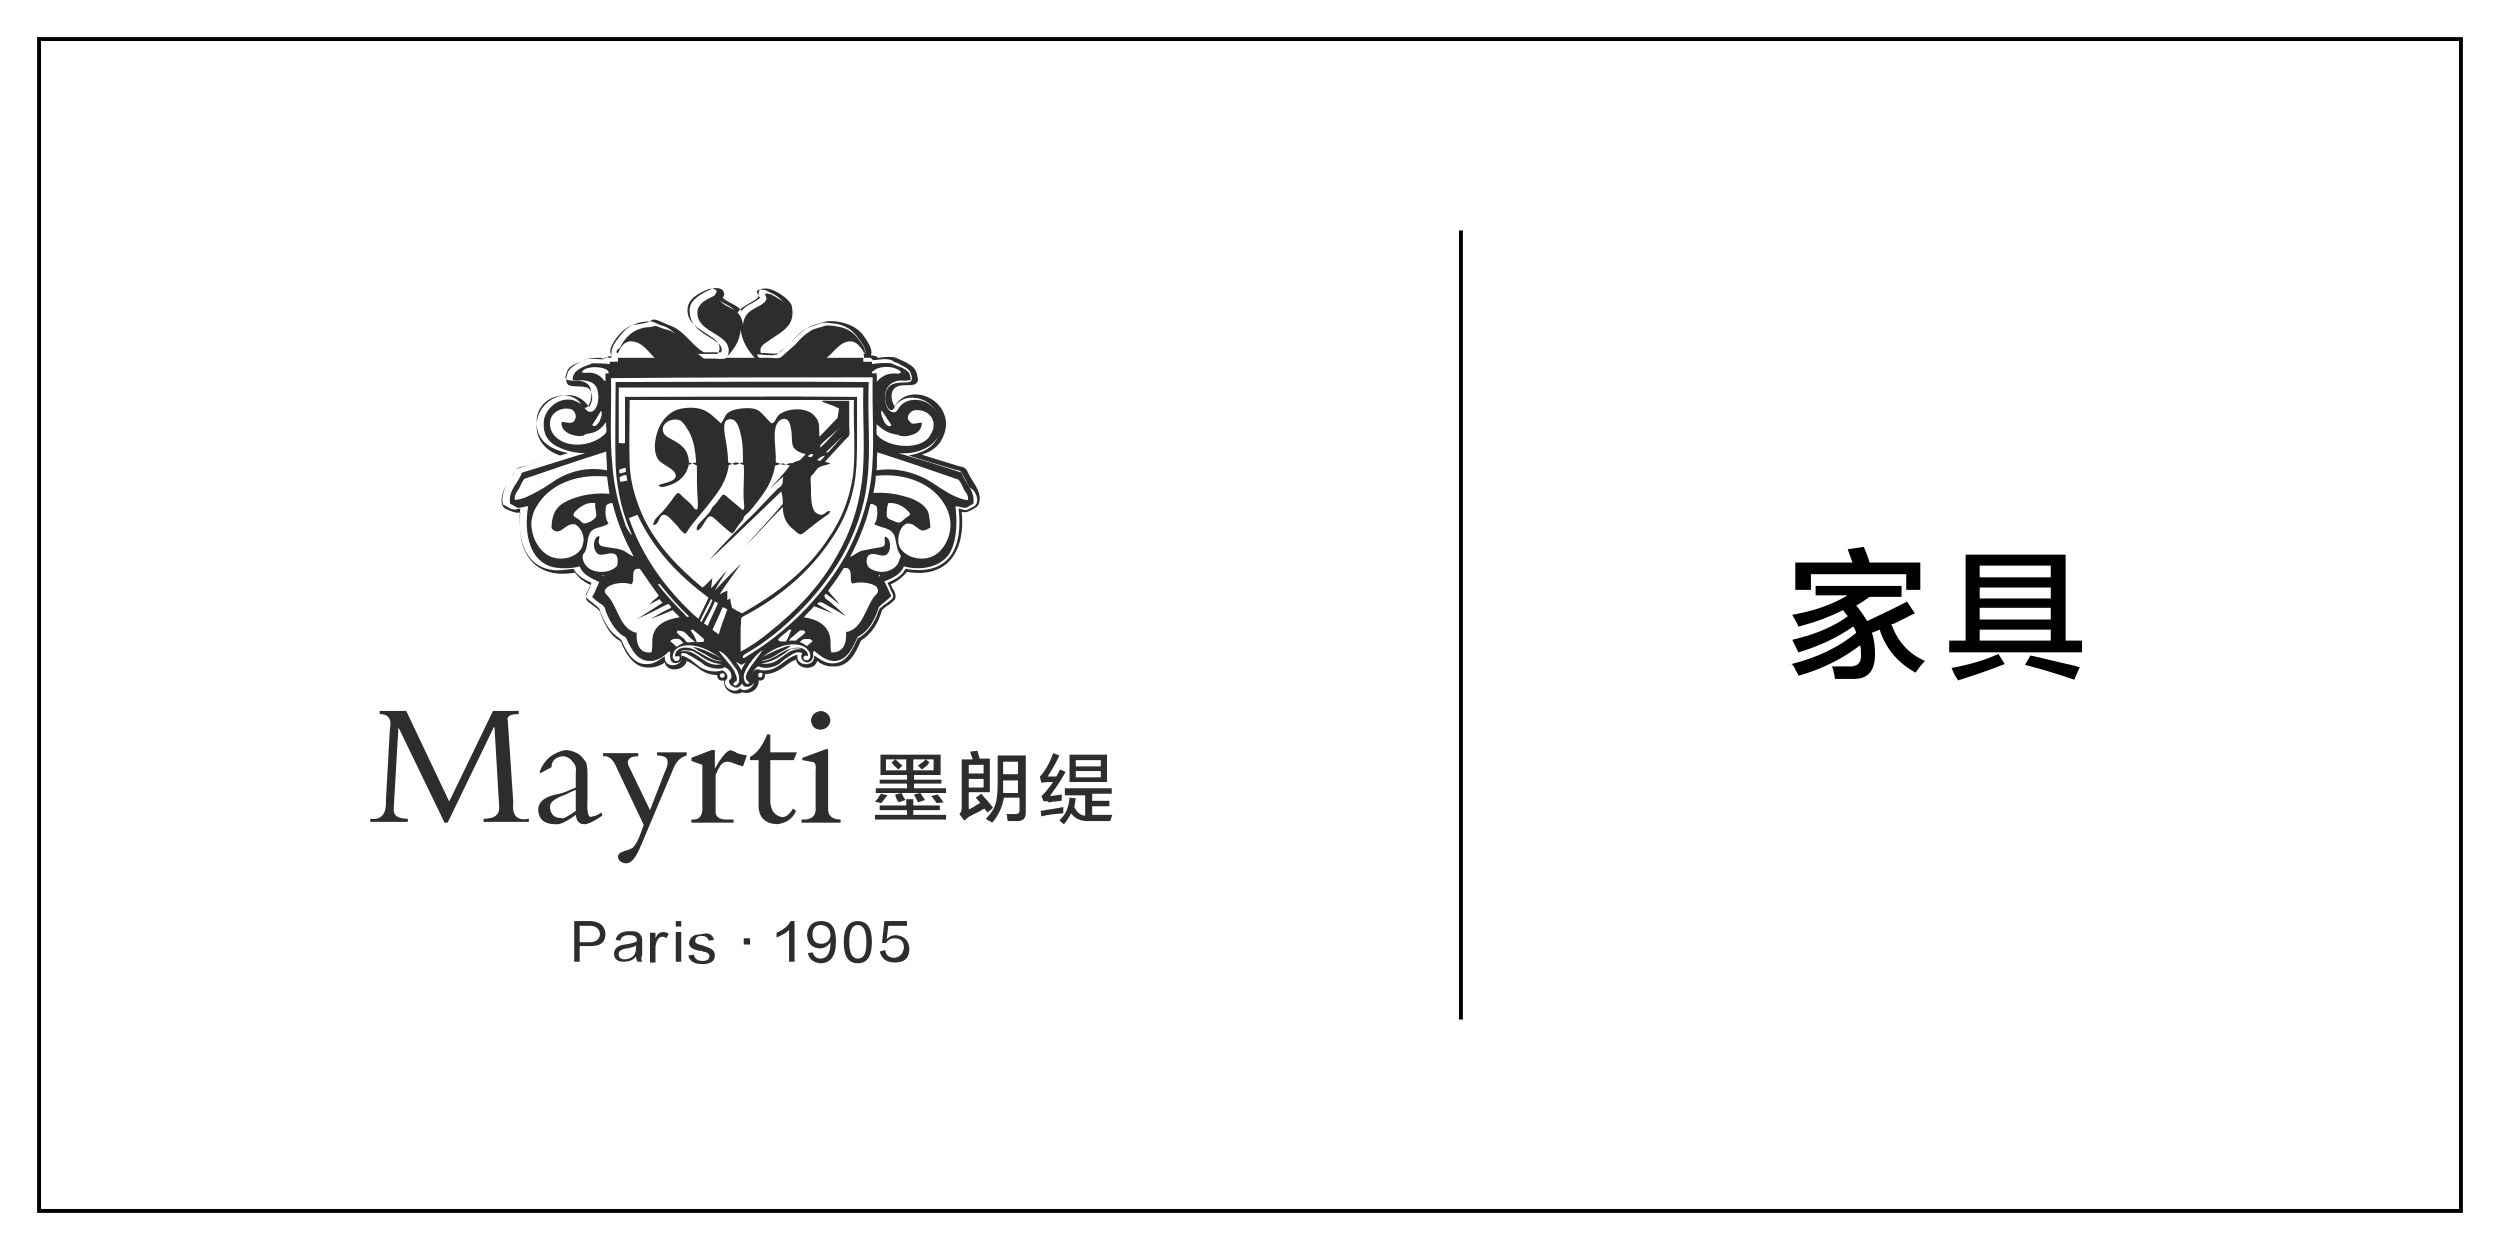 <?xml version="1.0" encoding="utf-8"?>
<!-- Generator: Adobe Illustrator 19.0.0, SVG Export Plug-In . SVG Version: 6.00 Build 0)  -->
<svg version="1.1" id="图层_1" xmlns="http://www.w3.org/2000/svg" xmlns:xlink="http://www.w3.org/1999/xlink" x="0px" y="0px"
	 width="320px" height="160px" viewBox="0 0 320 160" style="enable-background:new 0 0 320 160;" xml:space="preserve">
<style type="text/css">
	.st0{fill:none;stroke:#000000;stroke-width:0.5;stroke-miterlimit:10;}
	.st1{fill:#2C2D2D;}
	.st2{fill-rule:evenodd;clip-rule:evenodd;fill:#2C2D2D;}
</style>
<rect id="XMLID_1857_" x="5" y="5" class="st0" width="310" height="150"/>
<line id="XMLID_1925_" class="st0" x1="187" y1="29.5" x2="187" y2="130.5"/>
<g id="XMLID_1_">
	<path id="XMLID_2_" d="M232.4,76.4v-1.4h11v1.4h-4.1c-0.6,0.4-1.1,0.8-1.7,1.1c0.6,0.7,1,1.4,1.4,2c2.1-1,3.8-1.8,5.1-2.5l1,1.5
		c-0.6,0.3-1.4,0.7-2.6,1.3c0.1,0,0,0-0.4,0.1c0.8,2.2,2.2,3.8,4.3,4.7c-0.4,0.4-0.8,0.9-1.2,1.5c-2.2-1.2-3.8-3-4.6-5.5l-1,0.4
		c0.3,0.8,0.4,1.8,0.4,2.7c0,2.2-0.9,3.2-2.7,3.2c-0.7,0-1.5,0-2.4,0c0-0.1-0.1-0.3-0.1-0.5c-0.1-0.5-0.2-0.8-0.3-1.1
		c0.7,0,1.4,0,2,0c1.2,0.1,1.8-0.4,1.7-1.6c0-0.4,0-0.7-0.1-1.1c-2.1,1.6-4.7,3-7.9,3.9c0-0.1-0.1-0.3-0.3-0.6
		c-0.2-0.5-0.4-0.8-0.6-0.9c3.2-0.8,6-2.1,8.3-4c-0.1-0.3-0.2-0.6-0.4-0.8c-2,1.4-4.3,2.5-7,3.3c-0.1-0.2-0.2-0.4-0.4-0.8
		c-0.2-0.4-0.3-0.6-0.4-0.8c3-0.7,5.3-1.7,7.1-3c0-0.1-0.1-0.2-0.3-0.4c-0.1-0.2-0.2-0.3-0.3-0.4c-1.8,0.9-3.7,1.6-5.7,2.1
		c-0.2-0.5-0.5-1-0.8-1.5c2.8-0.5,5.1-1.3,7.1-2.5H232.4z M229.8,75.5V72h7.3c0-0.1-0.1-0.3-0.2-0.6c-0.2-0.5-0.3-0.9-0.4-1.1
		l2.1-0.3c0,0.1,0.1,0.4,0.3,0.8c0.2,0.5,0.3,0.9,0.4,1.2h6.5v3.5H244v-2h-12.2v2H229.8z"/>
	<path id="XMLID_5_" d="M249.5,83.5V82h2.1v-11h12.8v11h2.1v1.5H249.5z M250.6,87.1c0-0.1-0.2-0.4-0.4-0.7c-0.2-0.4-0.3-0.7-0.4-0.9
		c2.2-0.4,4.3-1,6-1.8l0.8,1.3C254.6,85.8,252.5,86.5,250.6,87.1z M253.4,72.4v1.5h9.1v-1.5H253.4z M253.4,75.2v1.4h9.1v-1.4H253.4z
		 M253.4,77.8v1.5h9.1v-1.5H253.4z M253.4,80.6V82h9.1v-1.4H253.4z M265.5,87c-2.3-0.8-4.4-1.4-6.3-1.9l0.7-1.2
		c1.4,0.3,3.3,0.8,5.6,1.3c0.3,0.1,0.6,0.2,0.7,0.2L265.5,87z"/>
</g>
<g id="XMLID_757_">
	<g id="XMLID_784_">
		<g id="XMLID_846_">
			<g id="XMLID_888_">
				<g id="XMLID_113_">
					<path id="XMLID_126_" class="st1" d="M57.3,105.3h-0.4L51,93.1l-0.6,10.3c-0.1,1,0.5,1.4,1.8,1.4v0.4h-4.8v-0.4
						c1.4,0.2,2.1-0.6,2-2.4l0.5-9c0.3-1.4-0.2-2-1.3-2v-0.4H52l5.5,11.6l5.6-11.6h3.3v0.4c-1.1,0-1.6,0.3-1.4,0.9l0.7,10.4
						c-0.2,1.7,0.5,2.4,2,2.1v0.4h-5.8v-0.4c1.4,0,2-0.5,2-1.4l-0.6-10.3h-0.1L57.3,105.3z"/>
					<path id="XMLID_123_" class="st1" d="M70.6,98.2L69.1,99c0-0.1,0-0.2,0-0.3c0.6-1.5,1.7-2.4,3.3-2.7c1.1,0.1,1.9,0.5,2.4,1.3
						c0.3,0.2,0.4,0.9,0.4,1.9v3.1c-0.1,1.7,0.1,2.5,0.6,2.2c0.4,0,0.7-0.2,1.2-0.5l0.1,0.4c-1,0.7-1.8,1.1-2.3,1.1
						c-0.7,0-1-0.4-1.1-1.2c-1.2,0.9-2.1,1.3-2.6,1.2c-1.4,0-2.1-0.6-2.2-1.7c-0.1-1.1,0.8-1.9,2.7-2.2c0.5-0.1,1.2-0.4,2.1-0.8
						v-1.9c0.1-0.7-0.1-1.1-0.4-1.4c-0.4-0.5-0.8-0.7-1.3-0.7c-0.8,0.1-1.3,0.5-1.4,1.2C70.6,97.9,70.6,98.1,70.6,98.2z M73.7,103.8
						v-2.7c-0.3,0.1-0.7,0.3-1.3,0.6c-1.4,0.5-2.1,1-2,1.7c0.1,0.8,0.5,1.3,1.4,1.3C72,104.9,72.7,104.5,73.7,103.8z"/>
					<path id="XMLID_121_" class="st1" d="M83.2,103.7l1.9-4.9c0.4-0.8,0.4-1.3,0.3-1.6c-0.1-0.3-0.6-0.5-1.3-0.5v-0.4h3.8v0.4
						c-0.8,0.2-1.4,0.8-1.8,1.9l-4,9.5c-0.7,1.7-1.3,2.5-2.1,2.4c-0.5-0.1-0.8-0.3-0.9-0.8c0-0.4,0.3-0.6,0.9-0.8
						c0.5-0.1,0.8-0.3,1-0.4c0.2-0.2,0.5-0.6,0.8-1.3l0.6-1.6l-3.5-7.4c-0.4-1-1-1.5-1.7-1.4v-0.4h4.5v0.4c-0.6,0-1,0.1-1.2,0.4
						c-0.2,0.2-0.2,0.6,0.1,1.1L83.2,103.7z"/>
					<path id="XMLID_119_" class="st1" d="M91.6,99.2v4.5c-0.1,0.8,0.4,1.2,1.4,1.2h0.9v0.4h-5.4v-0.4c1,0.1,1.5-0.5,1.4-1.7v-5.3
						l-1.4-0.5V97l2.6-1h0.4v2.4c1-1.8,1.8-2.6,2.2-2.3c0.1,0,0.3,0.1,0.5,0.2c0.1,0.1,0.1,0.1,0.2,0.1c0.2,0.1,0.6,0.2,1.2,0.3
						l-0.5,1.4c-0.3-0.1-0.7-0.2-1.2-0.4c-0.2-0.1-0.5-0.2-0.8-0.2c-0.4,0-0.7,0.2-0.9,0.5c-0.1,0.1-0.1,0.3-0.3,0.5
						C91.8,98.9,91.6,99.1,91.6,99.2z"/>
					<path id="XMLID_117_" class="st1" d="M98.7,96.3h3.3l-0.4,1h-3v5.4c0.1,1.1,0.6,1.7,1.5,1.9c0.5,0,1-0.4,1.4-1.1l0.4,0.3
						c-0.5,1.1-1.4,1.6-2.5,1.7c-1.5-0.1-2.3-0.9-2.3-2.4v-5.8h-1.1v-0.4c0.9-0.5,1.6-1.4,2.2-2.9h0.4V96.3z"/>
					<path id="XMLID_114_" class="st1" d="M106,95.9v7.7c0,0.8,0.5,1.3,1.6,1.3v0.4h-5v-0.4c1.3,0.1,1.9-0.5,1.8-1.6v-4.7
						c0.1-0.8-0.1-1.1-0.6-1.1l-1.1-0.2V97l3-1.1H106z M103.8,92.2c0.1-0.7,0.5-1.1,1.3-1.2c0.7,0.1,1.1,0.5,1.2,1.2
						c-0.1,0.7-0.5,1.1-1.2,1.2C104.3,93.4,103.9,93,103.8,92.2z"/>
				</g>
			</g>
			<g id="XMLID_847_">
				<path id="XMLID_877_" class="st1" d="M112.6,103.7v-0.6h3.4v-0.8h0.9v0.8h3.4v0.6h-3.4v0.6h4.2v0.6h-9.1v-0.6h4.1v-0.6H112.6z
					 M112.7,99.2v-2.6h7.7v2.6h-3.4v0.6h3.5v0.5h-3.5v0.6h4.1v0.6h-9v-0.6h4v-0.6h-3.5v-0.5h3.5v-0.6H112.7z M112.8,102.8l-0.8-0.2
					c0.2-0.2,0.4-0.4,0.6-0.8c0.1-0.1,0.1-0.1,0.2-0.2l0.8,0.2L112.8,102.8z M113.4,97.2v1.4h2.6v-1.4H113.4z M115,98.5
					c-0.2-0.2-0.5-0.4-0.8-0.8c0.3,0.2,0.2,0.2-0.1-0.1l0.5-0.4c0.3,0.3,0.6,0.5,0.9,0.8L115,98.5z M115,102.7c0,0,0-0.1-0.1-0.2
					c-0.2-0.3-0.3-0.6-0.3-0.8l0.8-0.2c0.1,0.3,0.3,0.6,0.5,0.9L115,102.7z M119.5,97.2h-2.6v1.4h2.6V97.2z M117.5,102.7
					c-0.1-0.2-0.2-0.4-0.4-0.8c-0.1-0.1-0.1-0.1-0.1-0.2l0.8-0.2c0.2,0.3,0.4,0.6,0.6,0.9L117.5,102.7z M118,98.5l-0.5-0.5
					c0.4-0.3,0.7-0.5,1-0.8l0.5,0.4c-0.1,0-0.1,0.1-0.2,0.2C118.7,98,118.4,98.2,118,98.5z M119.9,102.8c-0.3-0.4-0.5-0.7-0.7-0.9
					l0.8-0.2c0.1,0.1,0.3,0.3,0.5,0.6c0.1,0.2,0.2,0.3,0.3,0.4L119.9,102.8z"/>
				<path id="XMLID_855_" class="st1" d="M126.4,104l-0.4-0.5c-0.1,0.1-0.3,0.1-0.5,0.3c-0.8,0.4-1.2,0.6-1.4,0.7
					c-0.2,0.1-0.4,0.3-0.6,0.5l-0.1,0l-0.6-0.8c0.2-0.2,0.3-0.4,0.3-0.9v-6.1h1.4c0-0.1-0.1-0.3-0.2-0.6c-0.1-0.2-0.1-0.3-0.1-0.4
					l0.9-0.1c0.1,0.3,0.2,0.7,0.3,1h1.3v4.3H124v2.2c0.2-0.1,0.5-0.2,0.9-0.5c0.3-0.2,0.5-0.3,0.6-0.3l-0.6-0.7l0.7-0.5
					c0.2,0.2,0.4,0.5,0.8,0.9c0.3,0.4,0.6,0.7,0.7,0.9L126.4,104z M125.9,97.9H124V99h1.9V97.9z M124,99.7v1.1h1.9v-1.1H124z
					 M127,105.3c-0.1,0-0.1-0.1-0.3-0.2c-0.3-0.1-0.4-0.2-0.5-0.3c0.6-0.6,1-1.2,1.2-1.8c0.2-0.6,0.3-1.5,0.3-2.9v-3.4h3.6v7.3
					c0,0.7-0.3,1.1-1.1,1.1c-0.4,0-0.8,0-1.2,0c0-0.1-0.1-0.3-0.1-0.6c0-0.1,0-0.2-0.1-0.3c0.2,0,0.6,0,1.1,0c0.4,0,0.6-0.1,0.6-0.5
					v-1.6h-2C128.3,103.3,127.8,104.4,127,105.3z M128.4,97.5v1.6h1.9v-1.6H128.4z M128.4,100.2c0,0.5,0,0.9,0,1.3h1.9v-1.6h-1.9
					V100.2z"/>
				<path id="XMLID_848_" class="st1" d="M133.6,102.6l-0.3-0.7c0.2-0.2,0.4-0.4,0.6-0.6c0.1-0.2,0.4-0.5,0.7-0.9
					c0.1-0.2,0.2-0.3,0.2-0.3c-0.5,0-1,0-1.5,0.1l-0.2-0.8c0.1-0.1,0.3-0.3,0.5-0.6c0.5-0.7,0.9-1.5,1.2-2.4l0.8,0.3
					c-0.3,0.7-0.8,1.6-1.5,2.7c0.1,0,0.3,0,0.5,0c0.3,0,0.5,0,0.6,0l0.5-0.9l0.7,0.3c-0.6,1.1-1.3,2.1-2,3.1l1.5-0.2
					c0,0.3,0,0.5,0,0.8c-0.3,0-0.6,0.1-1.1,0.1c-0.3,0.1-0.5,0.1-0.6,0.1C134.1,102.5,133.8,102.5,133.6,102.6z M133.3,104.5
					l-0.1-0.7c1-0.2,2-0.3,2.9-0.5c0,0.1,0,0.2,0,0.4c0,0.2,0,0.3,0,0.4C134.9,104.2,134,104.3,133.3,104.5z M136.3,101.6v-0.7h6
					v0.7h-2.5v0.9h2.2v0.7h-2.2v1.1c0.8,0,1.7,0,2.6,0c-0.1,0.1-0.1,0.3-0.2,0.5c0,0.1-0.1,0.2-0.1,0.3c-1,0-1.9,0-2.8,0
					c-1,0-1.7-0.3-2.2-1c-0.2,0.4-0.5,0.9-0.9,1.4l0,0c-0.2-0.1-0.4-0.3-0.6-0.5c0.8-0.7,1.2-1.6,1.3-2.9l0.8,0.1
					c-0.1,0.4-0.1,0.8-0.2,1.1c0.4,0.7,0.8,1.1,1.4,1.1v-2.6H136.3z M136.9,100.1v-3.5h4.8v3.5H136.9z M137.7,97.3v0.8h3.2v-0.8
					H137.7z M137.7,98.7v0.8h3.2v-0.8H137.7z"/>
			</g>
		</g>
		<g id="XMLID_785_">
			<path id="XMLID_840_" class="st2" d="M124.1,60.9c-0.2-0.4-0.3-0.7-0.5-0.9c-0.3-0.3-0.9-0.3-1.4-0.5c-1.4-0.4-2.9-0.9-4.2-1.3
				c0.9-0.3,1.6-0.7,2.2-1.4c0.5-0.7,0.9-1.6,0.9-2.7c-0.1-1.1-0.6-2-1.3-2.6c-0.7-0.6-1.7-1.1-2.9-1c-1.2,0.1-1.9,0.7-2.4,1.5
				c-0.5-0.8-0.6-2.1,0.3-2.5c0.9-0.5,2.7,0.3,2.7-1c0-0.1-0.1-0.3-0.1-0.5c-0.2-0.9-0.6-1.1-1.4-1.6c-0.4-0.2-0.9-0.4-1.3-0.6
				c-0.6-0.2-1.6-0.1-2.3,0c-0.2-0.2-0.5-0.3-0.9-0.3c0.2-0.8-0.3-1.5-0.6-2c-0.3-0.5-0.7-1-1.1-1.3c-0.9-0.7-2.2-1.1-3.6-1.1
				c-0.5,0-0.9,0.2-1.4,0.3c-0.5,0.2-0.9,0.3-1.3,0.5c-1,0.5-2,1.7-2.9,2.5c-0.3,0.3-0.7,0.7-1,0.8c-0.7,0.2-1.5-0.1-2.2,0
				c-0.3-0.8,0.4-1.2,0.9-1.5c1-0.8,2.3-1.3,2.9-2.5c0.3-0.6,0.3-1.5,0.1-2.2c-0.4-0.8-1.9-1.8-2.8-2c-0.3-0.1-0.8-0.1-1.1,0
				c-0.4,0.2-0.4,0.9-0.1,1.1c-0.7,0.7-1.8,0.9-2.4,1.7c-0.5-0.8-1.7-1-2.4-1.7c0.1-0.1,0.2-0.3,0.2-0.5c-0.1-0.6-0.6-0.8-1.3-0.7
				c-0.5,0.1-1.2,0.5-1.7,0.8c-0.9,0.6-1.6,1.2-1.4,2.5c0.2,1.8,2,2.6,3.2,3.4c0.5,0.4,1.1,0.8,0.8,1.5c-0.7,0-1.5,0-2.2,0
				c-1.4-0.8-2.3-2.4-3.8-3.2c-0.4-0.2-1-0.4-1.4-0.6c-0.3-0.1-0.8-0.4-1.2-0.4c-0.2,0-0.3,0.1-0.5,0.2c-0.6,0.1-1.2,0.1-1.7,0.3
				c-1,0.3-1.7,1-2.3,1.8c-0.5,0.6-1.1,1.5-0.9,2.4c-0.5-0.1-0.6,0.2-0.9,0.3c-0.2,0-0.4,0-0.5-0.1c-0.5,0-1.2,0-1.6,0.1
				c-0.2,0.1-0.4,0.2-0.7,0.3c-0.7,0.3-1.6,0.8-1.9,1.4c-0.2,0.5-0.4,1.4,0.1,1.7c0.6,0.3,1.9,0,2.5,0.4c0.7,0.5,0.6,1.7,0.1,2.4
				c-0.6-0.9-1.6-1.7-3.2-1.5c-1.8,0.2-3.3,1.6-3.5,3.5c-0.2,2.1,1.1,3.6,3,4.2c-1.3,0.4-2.9,0.9-4.3,1.3c-0.4,0.1-1.1,0.2-1.4,0.5
				c-0.2,0.2-0.3,0.6-0.5,0.9c-0.5,0.9-1.3,1.8-1.3,3c0,0.8,0.3,1.1,0.9,1.3c0.5,0.2,0.9,0.4,1.5,0.3c-0.6,5.1,1.8,8.6,7,7.7
				c0.5,0.7,1.2,1.2,2,1.6c-0.1,0.5-0.6,1.1-0.6,1.6c0,0.5,0.6,0.7,0.9,1c0.3,0.2,0.7,0.5,0.9,0.8c0.1,0.2,0.1,0.4,0.2,0.6
				c0.4,1,0.9,1.9,1.6,2.6c0.3,0.3,0.8,0.5,0.9,0.7c0.1,0.1,0.1,0.3,0.2,0.5c0.5,1,1.1,2,2.1,2.5c1.1,0.5,2.5,0.2,3.3-0.4
				c0.3,1.4,2.6,1,2.8-0.2c1.4,0.6,2,1.8,3.9,1.8c0,0.6,0.4,0.8,0.9,0.7c-0.2,1.2,1.2,2.1,2.3,1.5c1.1,0.4,2.2-0.5,2.1-1.5
				c0.6,0.1,0.9-0.3,0.8-0.8c1.9-0.1,2.6-1.3,4-1.9c0.1,1.3,2.4,1.5,2.7,0.2c0.5,0.4,1.1,0.7,1.9,0.7c2.2,0.2,3.1-1.9,3.7-3.3
				c1.4-0.9,2.2-2.2,2.7-3.9c0.2-0.2,0.5-0.5,0.9-0.7c0.3-0.3,0.7-0.5,0.8-0.8c0.2-0.6-0.4-1.3-0.6-1.8c0.9-0.4,1.5-0.9,2.1-1.6
				c5.2,0.9,7.5-2.7,7-7.7c0.6,0.2,1-0.1,1.4-0.3c0.6-0.3,0.8-0.5,0.9-1.2C125.5,62.8,124.6,61.8,124.1,60.9z M92.2,86.6
				c-0.1-0.3,0-0.4,0.2-0.4c0.2-0.1,0.3,0,0.3,0.1C93,86.6,92.3,87,92.2,86.6z M97.4,86.7c-0.6,0.1-0.4-0.9,0.2-0.5
				C97.6,86.5,97.5,86.7,97.4,86.7z M124.9,64.6c-0.1,0.2-0.4,0.3-0.6,0.4c-0.2,0.1-0.5,0.3-0.7,0.3c-0.3,0-0.6-0.2-0.9-0.2
				c0.6,5-1.2,8.4-6.2,7.8c-0.2,0-0.4-0.1-0.5-0.1c-0.2,0-0.3,0.4-0.4,0.5c-0.5,0.6-1.3,1-2,1.3c0.1,0.3,0.3,0.5,0.4,0.9
				c0.1,0.2,0.4,0.7,0.3,0.9c0,0.3-0.6,0.6-0.8,0.8c-0.3,0.2-0.7,0.5-0.9,0.7c-0.2,0.3-0.3,0.8-0.5,1.2c-0.5,1.1-1.3,2.1-2.3,2.6
				c-0.7,1.4-1.4,3.4-3.5,3.2c-0.9-0.1-1.4-0.6-2.1-1c0.2,1.6-2.5,1.4-2.1-0.1c-1.8,0.4-2.4,2.2-4.6,2c-0.2,0-0.4-0.2-0.7-0.1
				c-0.3,0-0.6,0.6-0.6,0.9c0,0.2,0.3,0.3,0.3,0.6c0.1,0.8-1.2,1.5-1.8,0.9c-0.5,0.7-2,0.1-1.9-0.8c0-0.3,0.3-0.3,0.3-0.6
				c0.1-0.4-0.4-0.8-0.6-0.9c-1,0.3-2,0.1-2.7-0.3c-0.4-0.2-0.8-0.6-1.2-0.9c-0.4-0.3-0.9-0.6-1.4-0.7c0.4,1.5-2.3,1.8-2.1,0.1
				c-0.7,0.4-1.3,1.1-2.6,1c-1.3-0.1-2-1.2-2.5-2.1c-0.2-0.3-0.3-0.7-0.5-1c-0.1-0.1-0.3-0.3-0.5-0.4c-1.1-0.8-1.8-2.1-2.3-3.6
				c-0.4-0.4-0.8-0.7-1.3-1.1c-0.1-0.1-0.4-0.3-0.4-0.4c-0.1-0.3,0.2-0.7,0.3-0.9c0.1-0.3,0.3-0.6,0.4-0.9c-0.9-0.4-1.8-0.9-2.3-1.8
				c-0.7,0.1-1.4,0.2-2.2,0.2c-3.8-0.2-5.1-3.6-4.6-7.9c-0.3,0-0.6,0.2-0.9,0.1c-0.4,0-0.9-0.5-1.3-0.6c-0.4-1.4,0.5-2.6,1.1-3.6
				c0.1-0.2,0.3-0.7,0.5-0.9c0.1-0.1,0.6-0.2,0.8-0.3c1.9-0.6,4-1.2,5.9-1.8c-2.3-0.5-4.2-1.6-4-4.3c0.1-1.6,1.3-2.7,2.7-3
				c1.1-0.3,2.3,0.1,2.9,0.9c0.1,0.2,0.3,0.6,0.5,0.6c0.6,0.1,0.9-1.1,0.9-1.7c0-1.2-0.6-1.7-1.8-1.8c-0.5,0-1.4,0.1-1.5-0.3
				c-0.1-0.2,0.2-0.9,0.3-1.1c0.3-0.5,1.1-0.8,1.7-1c0.2-0.1,0.5-0.2,0.6-0.3c0.7-0.2,1.4,0,2.2,0c0.1,0,0.1-0.2,0.2-0.2
				c0.2-0.1,0.5,0,0.8,0c0.1-0.1,0-0.3,0.2-0.4c-0.4-0.1-0.3-0.5-0.2-0.9c0.3-0.8,1-1.7,1.6-2.2c0.4-0.3,0.8-0.6,1.2-0.7
				c0.5-0.1,1-0.1,1.7-0.3c0.2,0,0.3-0.1,0.4-0.2c0.1,0,0.4,0.1,0.5,0.1c0.3,0.1,0.6,0.3,0.9,0.4c0.3,0.1,0.7,0.2,1,0.4
				c0.7,0.4,1.3,1.1,1.9,1.7c0.6,0.6,1.3,1.2,1.9,1.6c0.8,0,1.7,0,2.5,0c0.3-0.3,0.4-0.7,0.2-1.2c-0.3-0.7-1.2-1.1-1.9-1.6
				c-0.9-0.6-2.1-1.3-2.1-2.8c0-1.5,1.5-2.2,2.7-2.7c0.3-0.1,0.9,0,1,0.2c0.1,0.3-0.2,0.4-0.2,0.6c0,0.3,0.5,0.6,0.8,0.8
				c0.8,0.5,1.6,0.7,2,1.6c0.4-0.8,1.2-1.1,2-1.6c0.2-0.1,0.8-0.5,0.8-0.7c0-0.2-0.3-0.4-0.2-0.6c0-0.2,0.4-0.3,0.9-0.2
				c0.2,0,0.5,0.2,0.7,0.3c0.9,0.4,2.1,1.1,2.1,2.4c0,0.4-0.1,0.8-0.2,1c-0.7,1.6-3,2-3.7,3.3c-0.2,0.4-0.3,1,0.1,1.3
				c0.7-0.1,1.8,0.2,2.5,0c0.2,0,0.5-0.4,0.7-0.5c0.7-0.5,1.3-1.2,1.9-1.8c0.4-0.4,0.8-0.8,1.4-1.1c0.3-0.1,0.6-0.2,0.9-0.3
				c0.5-0.2,0.9-0.4,1.5-0.4c0.3,0,0.7,0.1,1,0.1c1.7,0.2,2.6,1,3.4,2.2c0.2,0.3,1.1,1.5,0.4,1.8c0.1,0.1,0.1,0.2,0.1,0.4
				c0.5,0,1-0.1,1.1,0.3c0.7,0,1.6-0.3,2.4,0c0.1,0,0.2,0.1,0.3,0.2c0.3,0.1,0.6,0.2,0.9,0.4c0.4,0.2,1,0.5,1.2,0.9
				c0.1,0.2,0.3,0.8,0.2,1c-0.1,0.5-1.1,0.3-1.7,0.4c-1.1,0.1-1.7,0.7-1.7,2c0,0.5,0.3,1.5,0.8,1.5c0.3,0,0.4-0.4,0.5-0.6
				c0.5-0.6,1.2-1,2.1-1c1.9,0,3.4,1.4,3.6,3.2c0.2,2.6-1.6,3.8-4,4.2c1.8,0.6,3.9,1.2,5.9,1.8c0.3,0.1,0.7,0.1,0.8,0.3
				c0.1,0.1,0.2,0.3,0.3,0.5c0.3,0.5,0.5,1,0.8,1.5C124.8,62.7,125.4,63.9,124.9,64.6z"/>
			<path id="XMLID_795_" class="st2" d="M115,58c1.3,0.1,2.3-0.1,3.2-0.5c0.9-0.4,1.6-1,2-1.8c0.4-1.1,0.2-2.3-0.3-3
				c-0.5-0.7-1.3-1.4-2.4-1.5c-1-0.1-1.7,0.2-2.2,0.7c-0.2,0.2-0.4,0.6-0.6,0.8c-0.1,0.1-0.4,0.1-0.6,0c-0.6-0.2-0.9-1.3-0.8-2.2
				c0.1-1.1,0.9-1.7,1.9-1.8c0.4,0,0.9,0.1,1.4-0.1c-0.1-0.3-0.1-0.6-0.2-0.8c-0.4-0.7-1.6-0.9-2.3-1.3c-0.9-0.1-1.8,0-2.5,0.1
				c0-0.1,0.1-0.3-0.1-0.3c-0.3,0-0.7,0-1,0c0-0.1,0-0.3,0-0.5c-1.6,0-3.2,0-4.7,0c0.9-0.6,1.7-2.2,3.2-2.1c0.7,0.1,1.1,0.7,1.4,1.1
				c0.1,0.1,0.1,0.4,0.3,0.4c0.1-0.6-0.3-1-0.6-1.5c-0.8-1.2-1.7-1.8-3.5-2c-0.4,0-0.7-0.1-1,0c-0.3,0.1-0.6,0.2-1,0.3
				c-0.3,0.1-0.7,0.2-0.9,0.4c-0.7,0.4-1.3,1-1.9,1.7c-0.3,0.3-0.6,0.5-1,0.9c-0.3,0.2-0.7,0.7-1,0.8c-0.4,0.1-0.9,0-1.3,0
				c-0.5,0-0.9,0-1.3,0c-0.4-0.2-0.6-1.1-0.3-1.7c0.6-1.3,3.1-1.9,3.8-3.3c0.1-0.2,0.1-0.4,0.2-0.6c0.1-1.1-0.6-1.6-1.3-2
				c-0.5-0.3-1-0.7-1.7-0.6c0,0.2,0.2,0.3,0.2,0.6c0,0.4-0.5,0.7-0.8,0.9c-0.4,0.2-0.8,0.4-1.1,0.6c-0.7,0.5-1,1-1.1,1.9
				c-0.1-0.9-0.4-1.4-1.1-1.9c-0.3-0.2-0.7-0.4-1.1-0.6c-0.3-0.2-0.8-0.5-0.8-0.9c0-0.3,0.2-0.4,0.2-0.6c-0.3,0-0.4,0-0.6,0.1
				c-0.9,0.5-1.8,0.8-2.2,1.5c-0.3,0.4-0.3,1.1-0.1,1.6c0.3,0.8,1.1,1.3,1.9,1.8c0.8,0.5,1.7,1,1.9,1.8c0.2,0.5,0,1.4-0.4,1.5
				c-0.4,0.1-0.9,0-1.3,0c-0.5,0-0.9,0-1.4,0c-0.7-0.5-1.3-1.1-2-1.7c-0.6-0.6-1.2-1.3-2-1.7c-0.3-0.2-0.7-0.3-1.1-0.4
				c-0.4-0.1-0.7-0.3-1.1-0.4c-0.2,0.1-0.8,0.2-1.2,0.2c-1.8,0.3-2.7,1.3-3.4,2.7C79,44.7,78.8,45,79,45.2c0.2,0,0.2-0.3,0.3-0.4
				c0.3-0.6,0.8-1.2,1.6-1.1c1.4,0.1,2.2,1.5,2.9,2.1c-1.6,0-3.2,0-4.7,0c0,0.1,0,0.4,0,0.5c-0.3,0-0.7,0-1,0c-0.1,0,0,0.3-0.1,0.3
				c-0.7-0.1-1.6-0.1-2.3-0.1c0,0.1,0,0.1-0.1,0.1c-1.1,0.4-2.3,0.8-2.3,2c0.5,0.2,1,0,1.5,0.1c0.7,0.1,1.2,0.3,1.5,0.8
				c0.5,0.8,0.4,2.9-0.6,3.2c-0.5,0.1-0.7-0.3-0.9-0.5c-0.3-0.5-0.9-0.8-1.5-1c-2-0.4-3.6,1.3-3.7,2.8c-0.1,1.7,0.6,2.6,1.8,3.2
				c1,0.5,2.2,0.8,3.5,0.8c-2.7,0.8-5.4,1.7-8.1,2.5c-0.4,1.3-1.8,2.2-1.5,4c0.4,0.1,0.7,0.5,1.1,0.5c0.4,0,0.8-0.2,1.2-0.2
				c-0.6,3.7,0.3,7.1,3.2,7.8c1,0.2,2.3,0.2,3.4-0.1c0.4,1.1,1.5,1.5,2.5,2c-0.3,0.6-0.5,1.3-0.9,1.9c0.2,0.2,0.5,0.5,0.8,0.7
				c0.3,0.2,0.7,0.4,0.8,0.7c0.1,0.2,0.1,0.4,0.2,0.6c0.5,1.2,1.1,2.2,2,2.9c0.2,0.1,0.4,0.2,0.5,0.3c0.2,0.3,0.3,0.7,0.5,1
				c0.5,0.9,1.1,1.9,2.4,2c1.1,0.1,2-0.6,2.5-1.1c0.1,0,0.1-0.2,0.2-0.1c0.2,0.2,0,0.5,0.1,0.8c0,0.2,0.1,0.5,0.3,0.6
				c0.4,0.2,1.1,0,1.2-0.5c0-0.2-0.2-0.5-0.1-0.6c0.1-0.2,0.7-0.1,0.9,0.1c0.6,0.3,1,0.6,1.5,0.9c0.2,0.1,0.5,0.4,0.7,0.5
				c0.6,0.3,1.8,0.6,2.5,0.2c0.5,0.3,0.9,0.6,0.8,1.4c-0.1,0.2-0.3,0.2-0.3,0.4c0,0.4,0.6,0.9,1.1,0.8c0.3-0.1,0.4-0.3,0.6-0.5
				c0.1,0.2,0.2,0.4,0.5,0.4c0.5,0.1,1.1-0.4,1.1-0.8c0-0.1-0.3-0.3-0.3-0.5c-0.1-0.5,0.5-1.3,0.8-1.3c0.1,0,0.2,0.1,0.3,0.1
				c0.8,0.2,1.7,0,2.3-0.4c0.2-0.1,0.4-0.4,0.6-0.5c0.2-0.2,0.5-0.3,0.7-0.5c0.5-0.3,1-0.7,1.7-0.4c-0.3,0.5-0.1,0.9,0.3,1.1
				c0.6,0.3,1-0.2,1.1-0.7c0-0.2-0.1-0.5,0.1-0.7c0.7,0.5,1.5,1.4,2.8,1.3c1.6-0.2,2.2-1.9,2.8-3.1c1.4-0.7,2.2-2.2,2.7-3.8
				c0.5-0.5,1.1-0.9,1.6-1.4c-0.3-0.6-0.6-1.3-0.9-1.9c1.1-0.4,2.1-0.9,2.5-1.9c2.3,0.6,4.4,0,5.5-1.2c1.2-1.4,1.4-4,1.1-6.5
				c0.5,0,0.8,0.2,1.2,0.2c0.4,0,0.7-0.4,1.1-0.5c0.2-1.9-1.1-2.6-1.5-4C120.4,59.6,117.7,58.8,115,58z M114.6,55.6
				c0.1,0,0.3,0,0.4,0.1c0.1,0,0.2,0.1,0.3,0.1c0.5,0.1,1.1,0,1.6-0.2c0.6-0.2,1.1-0.7,1.1-1.5c-0.4,0-0.9,0.2-1.3,0.1
				c-0.2-0.1-0.5-0.5-0.5-0.7c0-0.5,0.5-1,1-1c1.3-0.1,2.4,0.8,2.3,2c0,0.6-0.4,1.2-0.7,1.6c-1.5,1.6-5.4,1.1-6.6-0.5
				c0-0.4,0-0.9,0-1.3C112.8,54.8,113.4,55.4,114.6,55.6z M114.1,54.4c-0.2,0.3-0.5,0.1-0.7-0.1c-0.3-0.3-0.7-1.3-0.6-1.7
				c0,0,0.1,0,0.1,0C113.3,53.2,113.7,53.8,114.1,54.4z M111.8,47.5c0.5-0.6,2.1-0.7,2.9-0.3c0.2,0.1,0.6,0.2,0.6,0.5
				c-0.3,0.2-0.6,0.1-0.9,0.1c-1,0-1.7,0.5-2.2,1.1c0.1-0.3,0-0.7,0-1.1c-0.1-0.1-0.6,0.1-0.6-0.1C111.6,47.4,111.8,47.6,111.8,47.5
				z M93.3,45.4c0.7-0.8,1.4-1.8,1.5-3.2c0.2,1.6,1,2.7,1.8,3.6c-1.2,0-2.4,0-3.6,0C93,45.6,93.2,45.5,93.3,45.4z M78.2,48.4
				C78.2,48.4,78.2,48.3,78.2,48.4c11.2-0.1,22.3-0.1,33.5-0.1c-0.1,4.5,0.3,9-0.2,13c-0.5,3.8-1.8,7.1-3.3,9.9
				c-1.6,2.8-3.6,5.3-5.7,7.4c-2,2-4.4,3.9-6.9,5.4c-0.1,0.1-0.4,0.3-0.5,0.2c-0.1-0.3,0.2-0.4,0.3-0.5c2.5-1.4,4.8-3.3,6.8-5.3
				c2.1-2.1,4.1-4.6,5.6-7.2c1.5-2.7,2.8-5.9,3.2-9.6c0.5-4,0-8.3,0.2-12.7c-10.8-0.1-21.6,0-32.4,0c0,3.6-0.1,7.3,0,10.8
				c0.2,3.4,1,6.4,2.1,8.8c-0.3-0.2-0.4-0.5-0.6-0.8c-0.2-0.3-0.3-0.6-0.4-1c-0.7-2-1.3-4.4-1.5-7C78,56.1,78.3,52.2,78.2,48.4z
				 M101.2,81.7c0.4-0.3,0.8-0.7,1.2-1c0.2,0,0.3,0,0.5,0c0,0.1,0.1,0.1,0.2,0.2c-0.3,0.5-0.9,0.7-1.2,1.1c-0.3,0-0.6,0-0.9,0
				C100.9,82,101.1,81.9,101.2,81.7z M100.6,82.1c-0.4,0-0.8,0.1-1-0.2c0.1-0.3,0.5-0.5,0.7-0.7c0.3-0.2,0.5-0.4,0.7-0.6
				c0,0,0,0,0,0c0.1,0,0.2,0,0.3,0C101.1,81.1,100.9,81.6,100.6,82.1z M94.9,79.1c0-0.1,0.6-0.4,0.8-0.5c4.4-2.4,8.1-5.6,10.8-9.7
				c1.5-2.2,2.6-4.8,3-7.9c0.2-1.7,0.2-3.4,0.2-5.2c0-1.6,0-3.2,0-5c-9.8-0.1-19.8,0-29.7,0c0,1.9,0,3.9,0,5.9c-0.2,0.1-0.6,0-0.8,0
				c0-2.3,0-4.7,0-7c0,0,0-0.1,0-0.1c10.4,0,20.9,0,31.3,0c-0.1,4.2,0.3,8.5-0.2,12.2c-0.5,3.6-1.6,6.6-3.1,9.2
				c-2.2,4-5.2,7.1-8.7,9.9c-1.1,0.9-2.3,1.8-3.7,2.5c0-0.9,0-2.1,0-3.1C94.9,79.7,94.8,79.3,94.9,79.1z M84.4,74.7
				c1.2,1.5,2.5,3,3.8,4.2c-0.3,0.2-0.4-0.1-0.6-0.3c-1.2-1.2-2.4-2.5-3.4-3.8C84.3,74.8,84.4,74.8,84.4,74.7z M80.5,66.3
				c0.4-0.1,0.7-0.3,1.1-0.4c2.1,4.5,5.3,7.8,9.1,10.6c-0.4,0.9-0.9,1.8-1.3,2.7c-0.2-0.2-0.5-0.4-0.7-0.6
				C85.2,75.3,82.2,71.3,80.5,66.3z M87.3,80.8c0.3,0,0.7,0.5,0.9,0.7c0.3,0.3,0.6,0.5,0.8,0.7c-0.4-0.1-0.7,0.1-1,0
				c-0.2,0-0.3-0.3-0.5-0.5c-0.3-0.2-0.7-0.5-0.9-0.8c0.1,0,0.1-0.1,0.1-0.2C87,80.8,87.1,80.7,87.3,80.8z M88.4,80.7
				c0.1-0.1,0.2-0.1,0.3-0.1c0.5,0.4,1,0.8,1.4,1.2c0,0.1,0,0.2,0,0.3c-0.2,0.1-0.6,0.1-0.9,0.1C89,81.6,88.7,81.1,88.4,80.7z
				 M89.8,79.6c-0.1,0-0.1-0.1-0.2-0.1c0.4-0.9,0.9-1.8,1.4-2.8c0.1,0,0.1,0.1,0.2,0.1C90.8,77.8,90.3,78.7,89.8,79.6z M91.5,77
				c0.2,0,0.3,0.2,0.4,0.2c-0.4,1-0.9,1.9-1.3,2.9c-0.2-0.1-0.3-0.2-0.5-0.3C90.6,78.9,91.1,78,91.5,77z M92.5,77.7
				c0.2,0.1,0.4,0.2,0.6,0.3c-0.4,1.1-0.8,2.1-1.1,3.2c-0.3-0.2-0.6-0.4-0.8-0.6C91.6,79.7,92.1,78.7,92.5,77.7z M93.1,76.8
				c0-0.4,0-0.8,0-1.2c-0.3,0.1-0.7,0.3-1,0.5c0.8-1.3,1.9-2.7,2.8-4c-1.1,1.1-2.3,2.3-3.4,3.5c0.4-0.8,1-1.7,1.5-2.5
				c-0.7,0.6-1.3,1.6-2,2.2c0.1-0.4,0.1-0.9,0.2-1.3c-0.4,0.3-0.8,0.9-1.3,1.2c-3-2.5-5.8-5.3-7.6-9.1c-0.8-1.8-1.6-4.1-1.7-6.6
				c-0.1-2.6,0-5.4,0-8.3c9.6,0,19.1,0,28.7,0c-0.1,3.6,0.3,7.2-0.2,10.2c-0.5,2.9-1.6,5.4-3,7.4c-2.7,4.2-6.7,7.2-11.1,9.7
				c-0.5-0.2-0.8-0.4-1.3-0.7c-0.1-0.4-0.2-0.8-0.2-1.1C93.3,76.5,93.2,76.9,93.1,76.8z M79.3,60.1c0.3-0.1,0.5-0.2,0.8-0.2
				c0,0.2,0,0.3,0,0.5c-0.3,0.1-0.6,0.2-0.8,0.2C79.3,60.4,79.2,60.3,79.3,60.1z M80.1,60.8c0.2,0.1,0.1,0.5,0.2,0.7
				c-0.3,0.1-0.6,0.1-0.9,0.2c0-0.2-0.1-0.4-0.1-0.6C79.6,60.9,79.9,60.8,80.1,60.8z M75.4,47.7c-0.3,0-0.9,0.1-0.9-0.1
				c0-0.2,0.6-0.5,0.8-0.5c0.7-0.2,1.8-0.1,2.3,0.2c0.2,0.1,0.3,0.2,0.3,0.5c-0.1,0-0.3,0-0.4,0c0,0.3,0,0.7,0,1
				c-0.1,0-0.1-0.1-0.2-0.1C77,48.2,76.3,47.7,75.4,47.7z M76.9,52.6c0.3,0.2,0,1-0.2,1.4c-0.2,0.3-0.6,0.8-0.9,0.4
				C76.2,53.8,76.6,53.2,76.9,52.6z M73.5,56.9c-1.5-0.1-3-1-3.1-2.5c-0.1-1.2,0.8-2,1.9-2.1c0.4,0,0.8,0,1,0.2
				c0.2,0.1,0.4,0.5,0.4,0.8c0,0.3-0.2,0.7-0.5,0.8c-0.4,0.1-0.9-0.1-1.3-0.1c-0.1,0.6,0.2,1,0.6,1.3c0.4,0.3,1.3,0.6,2,0.5
				c0.1,0,0.3-0.1,0.4-0.2c0.3-0.1,0.6-0.1,0.9-0.2c0.8-0.2,1.4-0.8,1.8-1.4c-0.1,0.5,0.1,0.8,0,1.3c-0.1,0.3-0.5,0.5-0.7,0.7
				C76,56.6,74.8,57,73.5,56.9z M65.9,64c-0.1-0.6,0.2-1,0.5-1.4c0.2-0.4,0.4-0.9,0.7-1.3c3.5-1.2,7-2.4,10.5-3.5
				c0,0.8,0.1,1.6,0.1,2.4c-2.6-0.5-4.9,0.2-6.5,1.2c-0.8,0.5-1.6,1.1-2.4,1.5C67.9,63.4,67,63.9,65.9,64z M71.8,71.5
				c-1.7,0-2.7-1.1-3.3-2.3c-0.3-0.6-0.5-1.5-0.5-2.3c0.1-0.8,0.3-1.5,0.7-2.1c1.5-2.6,4.8-4.2,9-3.8c0.1,0.8,0.2,1.5,0.3,2.2
				c-2.4-0.2-4.8,0.4-6.2,1.4c-0.8,0.6-1.2,1.6-1.2,3c0.2,0.3,0.6,0.5,0.9,0.4c0.6-0.1,1.1-1,2-0.9c0.6,0.1,1.5,1.4,1.1,2.6
				C74.4,70.7,73.2,71.5,71.8,71.5z M76.3,66.1c-0.1,0.3-0.4,0.4-0.6,0.6c-0.3,0.1-0.6,0.3-0.9,0.3c-0.3,0-0.4-0.3-0.7-0.5
				c-0.2-0.2-0.7-0.3-0.7-0.6c0-0.3,0.6-0.8,0.9-1c0.6-0.4,1.1-0.6,1.9-0.5C76.1,65,76.4,65.6,76.3,66.1z M75.1,72.5
				c-0.3-0.3-0.6-0.9-0.5-1.4c0-0.2,0.2-0.3,0.3-0.5c0.4-0.9,0.2-1.8,0.7-2.5c0.5-0.7,1.5-0.5,2.3-1.1c-0.4-0.5-0.5-1.5-0.3-2.3
				c0.2-0.2,0.4-0.3,0.7-0.3c0,0,0,0,0.1,0c0.6,2.5,1.6,4.8,2.7,6.8c-0.5-0.1-0.9-0.6-1.5-0.8c-0.5-0.2-1-0.2-1.5-0.3
				c-0.5-0.1-1.3-0.1-1.4-0.5c-0.2-0.3,0.1-0.7,0-1c-1,0.2-0.8,2.3,0.1,2.4c0.6,0.1,1.6-0.5,2.1,0.1c0.2,0.3,0.2,0.9,0.1,1.3
				C78.1,73.5,75.9,73.4,75.1,72.5z M77.3,73.8c-0.1,0-0.1-0.2-0.2-0.2C77.2,73.5,77.3,73.7,77.3,73.8z M83.5,81.9
				c0,0.5,0,1.1-0.1,1.6c-1.5,0.2-2-1-1.9-2.5c-2.1-0.4-2.4-3.2-3.6-4.6c-0.2-0.3-0.8-0.6-0.3-1.1c0.5-0.6,2.2-0.9,3.2-0.5
				c0.5-0.4,0-1.5,0.5-1.9c0.1-0.1,0.3-0.1,0.6-0.1c0.6,0.9,1.4,2,2.1,3c0.1,0.1,0.3,0.4,0.3,0.4c0,0.2-0.5,0.5-0.6,0.6
				c-0.2,0.2-0.4,0.4-0.6,0.6c0.4-0.2,0.9-0.5,1.3-0.7c0.2,0.1,0.2,0.5,0.5,0.4c-1.1,0.7-2.2,1.4-3.3,2.1c0,0.1,0.1,0,0.2-0.1
				c1.2-0.5,2.5-1.2,3.7-1.8c0.2,0.1,0.4,0.3,0.4,0.5c-0.9,0.4-1.7,0.9-2.6,1.4c0.9-0.3,1.9-0.7,2.8-1.1c0.3,0.3,0.6,0.6,0.9,0.9
				C85.2,79.3,83.6,80,83.5,81.9z M85.8,82.1c0.1-0.3,0.7-0.4,1.1-0.3c0.3,0.1,0.4,0.4,0.6,0.5c-0.3,0.1-0.6,0.3-0.9,0.5
				C86.3,82.5,86.1,82.3,85.8,82.1z M87.1,83.4c0.3-0.3,1-0.1,1.5-0.1c1.2,0.6,2,1.6,3.8,1.7C90.1,85.6,89.3,82.9,87.1,83.4z
				 M90,83.8c-0.8-0.4-1.4-1-2.5-0.9c-0.6,0.1-1.1,0.4-1.1,1.1c0.2,0.1,0.3-0.1,0.5,0c0.2,0.1,0.1,0.3,0,0.5
				c-0.1,0.1-0.3,0.1-0.5,0.1c-0.1-0.1-0.2-0.3-0.3-0.4c0-1.2,1-1.6,2-1.6c1.8,0,3,0.9,4.1,1.6c-0.3-0.1-0.5-0.3-0.8-0.4
				c-0.8-0.4-1.6-0.8-2.7-1c0.2,0.2,0.5,0.3,0.7,0.5c0.3,0.1,0.5,0.3,0.8,0.4c0.7,0.4,1.2,0.9,2.3,0.9C91.7,84.8,90.7,84.2,90,83.8z
				 M94.6,87.2c0,0.2-0.3,0.7-0.7,0.5c-0.1-0.4,0.3-0.4,0.4-0.6c0.1-0.4-0.2-0.9-0.3-1.2c-0.6-1-1.5-1.8-2-2.6
				c0.8,0.3,1.4,1.2,1.9,1.9C94.3,85.7,94.7,86.2,94.6,87.2z M94.9,85.8c-0.2-0.4-0.5-0.8-0.7-1.1c0.2,0.1,0.5,0.3,0.7,0.4
				c0.2-0.1,0.4-0.2,0.5-0.3C95.3,85.1,95,85.4,94.9,85.8z M95.8,85.8c-0.2,0.3-0.4,0.7-0.3,1.1c0.1,0.3,0.4,0.3,0.4,0.6
				c-0.5,0.2-0.7-0.4-0.7-1c0.1-0.6,0.4-1,0.7-1.5c0.6-0.8,1-1.3,1.7-1.8c0,0,0.1,0,0,0C97.1,84.1,96.3,84.9,95.8,85.8z M97.4,84.9
				c1.3-0.1,2.2-0.7,3.1-1.3c0.2-0.2,0.5-0.4,0.7-0.5c0.4-0.1,1-0.2,1.4,0C100.4,82.9,99.8,85.4,97.4,84.9z M103.4,84.5
				c-0.2,0-0.4,0-0.5-0.1c-0.2-0.4,0.2-0.6,0.5-0.4c0.1-0.4-0.2-0.7-0.5-0.9c-0.6-0.4-1.6-0.1-2.2,0.1c-0.4,0.2-0.9,0.5-1.4,0.8
				c-0.6,0.3-1.2,0.7-1.9,0.5c1,0,1.7-0.5,2.3-0.9c0.5-0.3,1-0.5,1.5-0.9c-0.3-0.1-0.7,0.1-1,0.2c-0.9,0.3-1.8,0.8-2.6,1.2
				c0.8-0.6,2.1-1.5,3.6-1.6c1.1-0.1,1.9,0.2,2.3,0.8C103.8,83.7,103.8,84.3,103.4,84.5z M103.3,82.7c-0.3-0.2-0.6-0.4-0.9-0.5
				c0.1-0.2,0.3-0.3,0.5-0.4c0.3,0,0.6,0,0.8,0c0.1,0.1,0.3,0.2,0.3,0.3C103.7,82.3,103.5,82.5,103.3,82.7z M112.3,75.9
				c-0.1,0.2-0.4,0.4-0.5,0.6c-1,1.4-1.5,4.1-3.5,4.4c0.1,1.5-0.4,2.7-1.9,2.6c-0.1-0.5-0.1-1-0.1-1.5c-0.1-1.9-1.6-2.7-3.4-3
				c0.4-0.5,0.9-0.9,1.3-1.4c0.8,0.3,1.7,0.6,2.5,1c-0.7-0.5-1.5-0.9-2.1-1.3c0.4-0.5,0.9,0,1.3,0.2c0.8,0.4,1.7,1,2.4,1.4
				c-0.5-0.5-1.4-1.3-2.1-1.9c-0.3-0.2-1-0.6-0.5-1c0.6,0.4,1.2,0.9,1.8,1.4c-0.4-0.6-1.1-1.2-1.5-1.8c0.7-0.9,1.4-1.9,2-2.9
				c0.4,0,0.6,0,0.7,0.2c0.4,0.4,0,1.5,0.4,1.8c1-0.3,2.5-0.1,3.1,0.4C112.3,75.3,112.5,75.6,112.3,75.9z M112.5,73.8
				c-0.1-0.1,0.1-0.2,0.1-0.3C112.7,73.6,112.6,73.8,112.5,73.8z M115,72c-0.3,0.7-1.2,1.2-2.1,1.2c-0.7,0-1.5-0.3-1.8-0.7
				c-0.3-0.5-0.2-1.3,0.2-1.5c0.6-0.3,1.2,0.2,1.9,0.1c0.9-0.1,1-2.2,0.1-2.4c-0.2,0.3,0.1,0.7-0.1,1.1c-0.2,0.3-1,0.3-1.4,0.4
				c-0.5,0.1-1,0.2-1.5,0.3c-0.6,0.2-1,0.6-1.5,0.8c0.8-1.5,1.5-3.1,2.1-4.9c0.2-0.6,0.3-1.2,0.5-1.8c0,0,0-0.1,0.1-0.1
				c0.3,0,0.5,0.2,0.7,0.3c0.2,0.8,0.1,1.8-0.3,2.3c0.9,0.5,2,0.4,2.5,1.3c0.3,0.5,0.3,1.6,0.6,2.2c0.1,0.2,0.3,0.5,0.3,0.6
				C115.2,71.4,115.1,71.8,115,72z M113.5,66.1c0-0.6,0-1.2,0.2-1.7c0.9-0.1,1.8,0.3,2.4,0.9c0.2,0.2,0.4,0.4,0.4,0.5
				c0,0.2-0.5,0.4-0.7,0.6c-0.2,0.2-0.4,0.4-0.7,0.5c-0.3,0-0.7-0.2-0.9-0.3C113.8,66.5,113.6,66.3,113.5,66.1z M121.3,69
				c-0.5,1.3-1.6,2.5-3.3,2.5c-1.4,0-2.5-0.7-2.9-1.6c-0.4-1.1,0.2-2.8,1.1-2.9c0.4,0,0.8,0.2,1,0.4c0.3,0.2,0.6,0.5,0.9,0.5
				c0.4,0,0.7-0.2,1-0.4c-0.1-0.7-0.1-1.4-0.3-2c-0.5-1-1.7-1.6-2.8-1.9c-1.3-0.4-2.7-0.6-4.2-0.5c0.1-0.7,0.3-1.4,0.3-2.2
				c4-0.4,7.2,1.1,8.7,3.5C121.6,65.6,122,67.3,121.3,69z M123.9,64c-0.5,0-1-0.2-1.5-0.4c-1.4-0.6-2.5-1.5-3.7-2.2
				c-1.7-0.9-3.9-1.6-6.5-1.2c0.1-0.6,0-1.6,0.1-2.2c0,0-0.1-0.1,0-0.1c3.5,1.1,6.9,2.3,10.4,3.5c0.3,0.4,0.5,0.8,0.7,1.3
				C123.6,63,124,63.4,123.9,64z"/>
			<path id="XMLID_786_" class="st2" d="M100.2,64.5c-1.6,1.9-3.2,3.6-4.8,5.4c-0.3,0.3,0,0,0.2-0.2c1.4-1.4,2.7-2.9,4-4.2
				c0.2-0.2,0.4-0.4,0.6-0.6c0,1.4,0.6,2.3,1.4,2.9c0.2,0.2,0.6,0.6,0.9,0.6c0.1,0,0.4-0.2,0.5-0.3c1-0.8,1.9-1.5,2.9-2.2
				c0.2-0.1,0.4-0.3,0.3-0.5c-0.5,0-0.6,0.5-1.1,0.5c-0.3,0-0.6-0.2-0.8-0.4c-0.5-0.6-0.5-2-0.5-3.2c0-0.4-0.1-1,0-1.3
				c0.1-0.2,0.4-0.4,0.5-0.6c0.2-0.2,0.3-0.5,0.6-0.6c0.5-0.3,0.9-0.2,1.4-0.5c-0.2-0.1-0.5-0.1-0.7-0.2c0.7-0.8,1.5-1.6,2.3-2.5
				c0.2-0.3,0.7-0.6,0.8-0.9c0.1-0.3,0-0.7,0-1.1c0-1.1,0-2.2,0-3.3c-0.8,0-1.8,0-2.7,0c-0.3,0-0.6-0.1-0.8,0.1
				c0.7,0.3,1.5,0.5,2.2,0.9c-0.1,0.4-0.1,0.8-0.2,1.2c-0.8,0.8-1.6,1.7-2.3,2.4c-0.1-0.6,0-1.2-0.1-1.7c-0.1-0.5-0.5-1-0.9-1.3
				c-1.2-0.8-3.2-0.6-4.2,0.2c-0.4,0.4-0.4,0.9-0.9,1.1c-0.6-0.4-1-1.2-1.8-1.7c-0.5-0.3-1.5-0.3-2.2-0.2c-0.8,0.1-1.4,0.3-1.8,0.7
				c-0.3,0.4-0.4,0.8-0.7,1.2c-0.7-0.6-1.3-1.3-2.2-1.7c-0.9-0.4-2.2-0.4-3.3-0.1c-0.9,0.3-1.6,0.9-2.1,1.7c-0.8,1.2-1.4,3.9-0.2,5
				c0.5,0.4,1.4,0.8,1.8,1.3c0.9,1.2-1.4,1.4-2,1.7c0.2,0.4,0.8,0.2,1.1,0.1c1.5-0.4,2.6-1.4,2.8-3c0.3,0.1,0.7,0.2,1,0.4
				c0,1.4,0,2.9,0.1,4.3c0,0.3,0.1,1.2-0.1,1.3c-0.2,0.1-0.5-0.3-0.6-0.5c-0.5-0.5-0.7-0.7-1.2-1.1c-0.2-0.2-0.4-0.5-0.6-0.5
				c-0.2,0-0.6,0.6-0.8,0.9c-0.6,0.8-0.9,1.2-1.5,1.8c-0.4,0.4-0.8,0.7-0.9,1.4c0.8,0,0.7-1.2,1.3-1.3c0.5-0.1,1.1,0.7,1.5,1.1
				c0.2,0.2,0.4,0.4,0.6,0.7c0.2,0.2,0.5,0.6,0.7,0.6c0.1,0,0.3-0.3,0.4-0.5c0.9-1.3,1.9-2.3,2.8-3.5c1.1-1.4,2.1-2.7,2.4-4.8
				c0.4,0,0.7-0.4,1-0.3c0.3,0,0.6,0.3,0.9,0.3c0.1,1.5-0.1,3.1,0,4.5c0,0.5,0.2,1-0.1,1.3c-0.6-0.5-1.2-1-1.8-1.5
				c-0.1-0.1-0.5-0.5-0.7-0.5c-0.2,0-0.5,0.6-0.7,0.8c-0.2,0.3-0.4,0.5-0.7,0.8c-0.4,0.9-1.1,1.4-1.7,2.1c-0.2,0.2-0.4,0.5-0.3,0.9
				c0.5-0.1,0.6-0.5,0.9-0.9c0.2-0.3,0.5-1,0.9-0.9c0.2,0,0.6,0.4,0.7,0.5c0.7,0.6,1.3,1.2,2,1.7c0.3-0.2,0.5-0.6,0.7-0.9
				c0.2-0.3,0.5-0.6,0.7-0.9c0.1-0.1,0.1-0.2,0.1-0.3c0.2-0.3,0.5-0.5,0.7-0.7c0.7-0.8,1.4-1.7,2-2.6c0.6-0.9,1.1-2,1.3-3.3
				c0.4-0.1,0.7-0.2,1-0.3c0.3,0.1,0.6,0.2,0.9,0.3c-0.8,1.1-1.8,2.1-2.6,3c0.6-0.5,1.2-1.2,1.8-1.6c-0.2,0.3,0,0.7-0.2,1
				c0,0.2-0.4,0.4-0.6,0.6c-1.4,1.4-2.7,2.9-4.1,4.2c-1.6,1.6-3.2,3.2-4.6,4.9c3.1-2.9,6.2-5.9,9.2-8.8
				C100.2,63.6,100.2,64.1,100.2,64.5z M106,57.9c-0.1,0-0.2,0-0.3,0c0.7-0.7,1.5-1.4,2.2-2.1C107.3,56.5,106.6,57.2,106,57.9z
				 M105.6,56.4c0.7-0.6,1.4-1.2,2-1.8c-0.8,0.8-1.7,1.9-2.6,2.7C104.9,56.9,105.3,56.7,105.6,56.4z M105.6,58.3
				c-0.1,0.2-0.4,0.5-0.6,0.7c-0.1,0-0.2-0.1-0.4-0.1C104.8,58.6,105.2,58.4,105.6,58.3z M88.2,59.5c0-2-1-2.6-2.3-3.3
				c-0.4-0.2-0.9-0.5-1-0.9c-0.4-1.1,1.1-1.9,2.1-1.5c0.3,0.1,0.7,0.6,0.9,1c0.8,1.1,1.1,2.6,1.2,4.4C88.8,59.2,88.5,59.4,88.2,59.5
				z M94.2,59.5c-0.4,0-0.7-0.3-1-0.3c0-1.1-0.2-2.3-0.4-3.4c-0.1-0.8-0.3-1.9,0.4-2.1c0.2-0.1,0.4,0,0.6,0c0.7,0.3,0.9,1.4,1.1,2.3
				c0.2,1,0.2,2.1,0.2,3.2C94.8,59.2,94.5,59.4,94.2,59.5z M104.1,58.2c-0.1,0.3-0.4,0.4-0.7,0.2C103.6,58.2,103.8,58,104.1,58.2z
				 M100.3,59.5c-0.3,0-0.6-0.3-1-0.3c0.1-1.8-0.6-4.3,0.4-5.3c0.2-0.2,0.6-0.4,1-0.2c0.4,0.2,0.5,0.9,0.6,1.5
				c0.1,0.6,0,1.4,0.2,1.9c0.2,0.5,0.9,0.9,1.6,1c-0.1,0.3-0.5,0.5-0.7,0.8c-0.3,0.1-0.7,0.2-1,0.4C101,59.2,100.6,59.5,100.3,59.5z
				"/>
		</g>
	</g>
	<g id="XMLID_758_">
		<path id="XMLID_781_" class="st1" d="M75.6,121.1h-1.4v2h-0.7v-5.2h2.2c1.1,0.1,1.7,0.6,1.8,1.6C77.5,120.6,76.9,121.1,75.6,121.1
			z M75.5,118.5h-1.3v2.1h1.3c0.8,0,1.3-0.4,1.3-1.1C76.7,118.9,76.3,118.5,75.5,118.5z"/>
		<path id="XMLID_778_" class="st1" d="M82.2,123.1h-0.6c-0.1-0.2-0.2-0.4-0.2-0.7c-0.3,0.5-0.9,0.7-1.6,0.7c-0.8,0-1.2-0.4-1.2-1
			c0-0.7,0.5-1.1,1.4-1.2c0.8-0.1,1.3-0.3,1.5-0.4c0.1-0.6-0.3-0.8-1-0.8c-0.6,0-1,0.2-1.1,0.7l-0.6-0.1c0.2-0.8,0.8-1.1,1.8-1.1
			c1.1-0.1,1.7,0.4,1.6,1.5c0,0.5,0,1,0,1.6C82,122.6,82.1,122.9,82.2,123.1z M81.4,121.6V121c-0.2,0.2-0.6,0.3-1.2,0.4
			c-0.7,0.1-1.1,0.4-1,0.8c0,0.4,0.3,0.6,0.8,0.6C80.9,122.7,81.3,122.3,81.4,121.6z"/>
		<path id="XMLID_776_" class="st1" d="M83.9,121.2v2h-0.7v-3.8h0.7v0.7l0,0c0.2-0.5,0.5-0.8,1-0.8c0.3,0,0.5,0.1,0.7,0.2l-0.3,0.6
			c-0.1-0.1-0.3-0.2-0.5-0.2C84.3,119.9,84,120.4,83.9,121.2z"/>
		<path id="XMLID_773_" class="st1" d="M86.5,118.6v-0.7h0.7v0.7H86.5z M86.5,123.1v-3.8h0.7v3.8H86.5z"/>
		<path id="XMLID_771_" class="st1" d="M91.4,120.3l-0.7,0.1c-0.1-0.4-0.4-0.6-0.9-0.6c-0.5,0-0.8,0.2-0.8,0.6
			c-0.1,0.3,0.3,0.5,0.9,0.6c0.1,0,0.1,0,0.2,0.1c0.1,0,0.2,0,0.3,0.1c0.7,0.2,1.1,0.5,1.1,1.1c0,0.7-0.5,1.1-1.6,1.1
			c-1,0-1.6-0.3-1.8-1.1l0.7-0.1c0.1,0.5,0.5,0.8,1.1,0.8c0.6,0,0.9-0.2,0.9-0.6c0-0.3-0.2-0.5-0.8-0.6c-0.2-0.1-0.3-0.1-0.5-0.1
			c-0.9-0.2-1.3-0.5-1.3-1c0.1-0.7,0.5-1.1,1.5-1.1C90.7,119.3,91.2,119.6,91.4,120.3z"/>
		<path id="XMLID_769_" class="st1" d="M96,120.1v0.8h-0.8v-0.8H96z"/>
		<path id="XMLID_767_" class="st1" d="M101,123.1V119c-0.3,0.4-0.9,0.7-1.6,1v-0.6c0.9-0.4,1.5-0.9,1.8-1.5h0.5v5.2H101z"/>
		<path id="XMLID_764_" class="st1" d="M103.4,122l0.6-0.1c0.2,0.5,0.5,0.8,1,0.8c0.9,0,1.3-0.7,1.3-2.1c-0.3,0.5-0.8,0.8-1.4,0.8
			c-1-0.1-1.5-0.6-1.6-1.7c0.1-1.2,0.7-1.8,1.8-1.8c1.3,0,1.9,0.8,1.9,2.6c0,1.9-0.7,2.8-2,2.8C104.1,123.2,103.6,122.8,103.4,122z
			 M106.3,119.8c0-0.9-0.4-1.3-1.2-1.4c-0.7,0-1.1,0.4-1.1,1.2c0,0.8,0.4,1.2,1.1,1.2C105.8,120.8,106.2,120.4,106.3,119.8z"/>
		<path id="XMLID_761_" class="st1" d="M109.8,117.9c1.2,0,1.8,0.9,1.8,2.7c0,1.8-0.6,2.7-1.8,2.7c-1.2,0-1.8-0.9-1.8-2.7
			C108,118.8,108.6,117.9,109.8,117.9z M109.8,122.7c0.8,0,1.1-0.7,1.1-2.1c0-1.5-0.4-2.2-1.1-2.2c-0.7,0-1.1,0.7-1.1,2.2
			C108.7,122,109.1,122.7,109.8,122.7z"/>
		<path id="XMLID_759_" class="st1" d="M112.6,121.8l0.7-0.2c0.1,0.7,0.5,1,1.2,1c0.7-0.1,1.1-0.5,1.2-1.3c0-0.8-0.4-1.2-1.2-1.2
			c-0.5,0-0.8,0.2-1.1,0.6l-0.5,0l0.3-2.8h2.9v0.6h-2.4l-0.2,1.7c0.3-0.3,0.7-0.5,1.2-0.5c1,0.1,1.6,0.6,1.7,1.7
			c0,1.2-0.6,1.8-1.8,1.8C113.5,123.2,112.9,122.8,112.6,121.8z"/>
	</g>
</g>
</svg>
